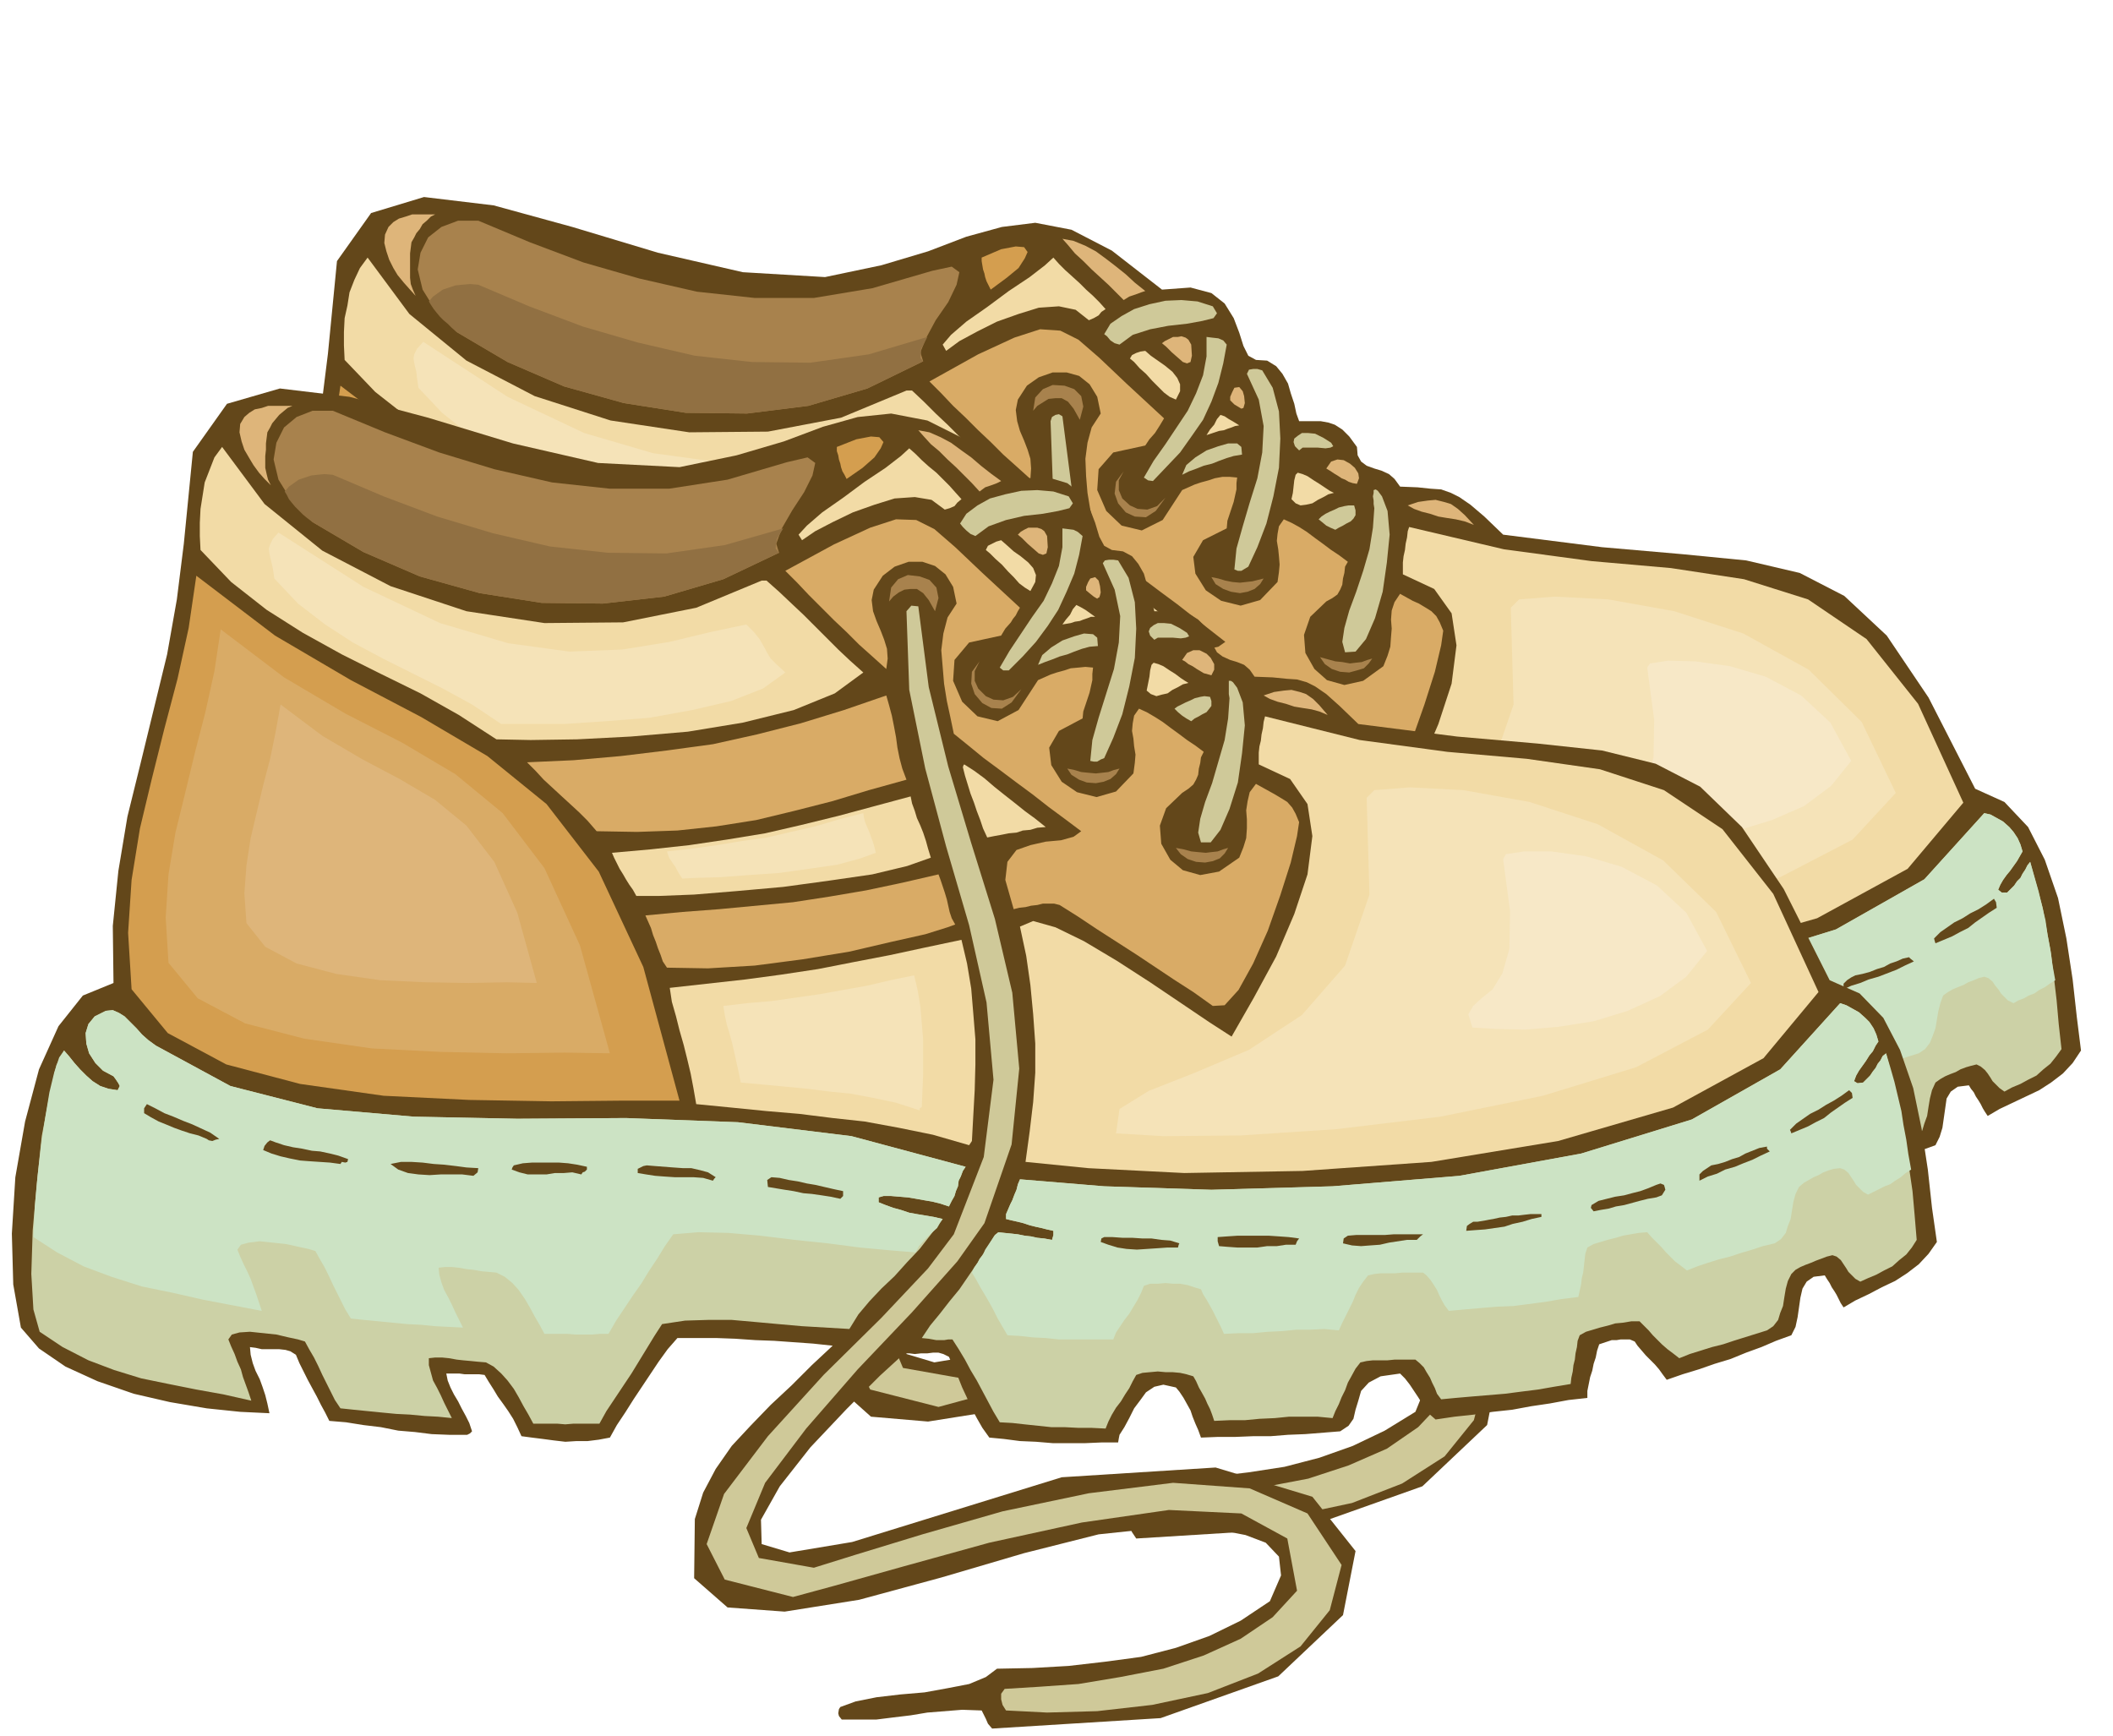<svg xmlns="http://www.w3.org/2000/svg" width="490.455" height="403.01" fill-rule="evenodd" stroke-linecap="round" preserveAspectRatio="none" viewBox="0 0 3035 2494"><style>.brush1{fill:#63471a}.pen1{stroke:none}.brush2{fill:#ccd1a6}.brush3{fill:#cce3c4}.brush4{fill:#f2dba6}.brush5{fill:#f5e3b8}.brush6{fill:#f7e8c7}.brush7{fill:#deb57a}.brush8{fill:#cfc999}.brush9{fill:#d9ab66}.brush10{fill:#a8824d}.brush11{fill:#d49e4f}.brush12{fill:#917042}</style><path d="m2855 1603-4-6-3-5-3-6-3-5-4-6-3-6-4-5-3-5-16 2-10 7-6 10-2 14-2 14-2 14-4 13-6 12-22 8-21 9-22 8-22 8-23 7-22 8-23 8-21 8-6-9-6-7-7-8-6-6-7-7-7-7-6-7-4-6-7-1h-13l-6 1-7 1-6 2-6 1-6 2-3 9-2 10-3 9-2 10-3 9-2 9-2 10v11l-27 3-27 4-27 3-27 5-28 4-27 4-28 4-27 4-8-8-6-8-5-9-5-8-6-9-6-9-8-9-7-6-28 4-17 9-11 12-4 14-4 13-3 13-7 11-12 8-25 2-25 2-25 1-25 2h-75l-25 1-4-11-4-9-4-11-3-9-5-9-5-9-6-8-5-6-18-4-13 3-12 7-8 11-9 12-7 14-7 13-7 12-1 5-1 6h-94l-24-2-23-1-23-2-21-2-10-15-8-14-8-15-6-14-8-15-6-15-7-15-7-13-7-5-7-2h-25l-8 1-9-1h-8l-35 33-47 48-51 56-44 56-27 48 2 35 40 12 90-15 301-93 220-14 139 42 62 78-18 92-93 88-169 60-242 15-6-9-3-6-3-6-3-5-28-1-25 3-26 2-24 4-25 2-24 2h-25l-24-1-4-3v-9l2-3 22-9 30-5 33-4 35-4 33-5 31-6 24-10 17-12 51-1 52-3 51-6 52-8 50-13 48-17 46-22 44-27 15-37-3-28-19-19-29-12-36-8-35-3-33-1-23 2-86 9-107 28-119 34-118 32-107 17-82-7-47-42 1-86 12-38 19-34 23-33 27-29 29-29 30-28 30-28 30-27-29-4-28-2-28-3h-28l-29-2h-83l-14 16-12 17-12 18-12 18-12 18-11 18-11 18-10 19-17 2-16 2h-17l-16 1-17-2-16-2-16-2-15-1-6-13-6-12-7-11-6-10-7-11-7-10-7-11-7-10-8-1h-20l-7-1h-18l1 10 4 10 5 10 6 11 5 9 6 11 5 11 3 12-3 2-3 2-27-1-24-1-25-3-24-2-25-4-24-3-25-4-25-2-6-12-6-11-6-12-6-11-6-12-6-12-6-12-6-12-8-6-8-2-9-2h-25l-8-1h-8l1 11 3 12 4 11 6 12 4 11 4 11 3 12 3 14-41-2-47-5-53-10-53-12-53-19-46-21-38-26-26-30-11-61-2-73 5-80 14-80 20-75 28-62 35-44 44-18-1-82 8-80 13-78 19-77 19-78 19-77 14-79 10-80 13-133 49-69 76-23 100 12 113 31 123 37 122 28 118 7 81-17 67-20 55-21 51-14 48-6 52 10 58 30 72 56 41-3 30 8 19 15 13 21 8 21 6 19 7 14 11 6 16 1 13 8 9 11 8 14 4 14 5 15 3 14 4 11h31l11 2 9 3 11 7 10 10 11 15 1 12 5 9 8 6 11 4 10 3 11 5 8 7 8 11 25 1 19 2 15 1 14 5 12 6 16 11 20 17 27 26 142 18 115 10 92 9 77 18 64 33 61 57 60 89 67 131 42 19 34 36 24 47 19 55 12 58 9 59 6 54 6 48-12 18-14 15-17 13-17 11-19 9-19 9-19 9-17 10z" class="pen1 brush1"/><path d="m2879 1568-7-5-5-5-5-5-3-5-4-6-4-5-6-5-6-3-8 2-7 2-8 3-7 4-8 3-7 3-7 4-7 5-5 11-3 12-2 12-2 13-4 11-3 10-7 9-9 6-16 4-15 5-16 5-16 5-16 4-16 5-16 5-15 6-9-7-8-7-7-7-6-6-7-7-6-7-7-7-7-7-12 1-11 2-11 2-11 3-11 3-10 3-11 3-9 5-3 9-1 9-1 9-1 9-2 8-1 9-2 9-2 9-24 3-23 4-23 3-23 3-24 1-24 2-23 1-21 2-6-8-4-7-4-7-3-7-5-8-4-7-6-6-6-5h-30l-10 1h-11l-10 1h-9l-9 3-7 9-5 9-5 10-4 10-5 9-4 10-5 10-5 10-21-2h-21l-20 1-20 2-22 1-21 2-21 1-21 1-4-9-4-9-4-8-3-8-5-8-3-7-5-8-3-6-10-3-10-3-11-2h-10l-12-1-11 1h-11l-9 3-4 10-5 10-6 10-6 10-7 9-6 9-6 9-4 10h-39l-20-1h-18l-20-2-19-1-18-2-18-1-9-15-8-15-8-15-8-15-9-15-8-15-9-15-9-13h-24l-11-1-9-1 12-18 14-18 14-18 14-18 13-19 13-18 11-19 12-18 2-4 5-2 9 1 10 1 10 1 10 1 9 1 10 1 9 1 10 2 2-6 2-5-9-3-9-3-9-2-8-1-9-3-9-2-9-2-8-2v-8l3-6 3-8 3-6 3-8 4-7 3-7 3-7 121 10 154 5 174-5 181-15 175-32 158-49 127-72 86-95 9 2 9 5 9 5 9 8 6 7 6 9 4 9 3 10-4 7-4 7-5 7-5 7-5 6-5 7-4 7-3 7 5 4h8l5-5 5-5 4-6 5-5 3-6 4-6 3-6 4-5 9 33 9 33 6 33 6 33 4 33 4 34 3 34 4 36-8 11-8 10-10 8-10 9-12 6-11 6-12 5-11 6z" class="pen1 brush2"/><path d="m2892 1441-8-4-5-5-5-5-3-5-5-6-4-6-6-5-6-2-8 2-7 3-8 3-7 4-8 3-7 3-7 4-7 5-4 11-3 12-2 12-2 12-4 11-4 10-7 9-9 6-16 5-15 5-16 5-16 5-16 4-16 5-16 5-15 6-9-7-7-7-7-7-6-6-7-7-7-7-7-7-7-7-12 1-11 2-12 2-10 3-11 3-10 3-10 3-10 5-3 8-1 9-1 8-1 9-2 8-1 9-2 8-2 9-24 4-23 5-23 3-23 3-24 2-24 2-23 1-21 2-5-8-3-7-4-8-4-7-5-8-5-6-6-7-6-4h-51l-10 1-9 1-9 2-6 9-5 9-5 10-4 10-5 10-5 10-5 9-5 10-21-2-20 1h-21l-20 3-21 1-21 2-22 1-21 1-4-9-4-9-4-8-3-8-5-8-4-7-5-8-4-7-10-4-9-2-11-2h-10l-11-1-11 1-11 1-9 3-4 10-5 10-6 10-6 10-7 9-6 9-6 9-4 10-20-1h-19l-20-1h-18l-20-2-19-1-18-1-18-1-7-12-7-12-6-12-6-12-7-12-6-11-6-11-6-10 3-7 5-6 3-6 5-6 3-6 4-6 4-6 4-6 2-4 5-2 9 1 10 1 10 1 10 1 9 1 10 1 9 1 10 2 2-6 2-5-9-3-9-3-9-2-8-1-9-3-9-2-9-2-8-2v-8l3-6 3-8 3-6 3-8 4-7 3-7 3-7 121 10 154 5 174-5 181-15 175-32 158-49 127-72 86-95 9 2 9 5 9 5 9 8 6 7 6 9 4 9 3 10-4 7-4 7-5 7-5 7-5 6-5 7-4 7-3 7 5 4h8l5-5 5-5 4-6 5-5 3-6 4-6 3-6 4-5 6 21 6 21 5 21 5 21 3 21 4 21 3 22 4 22-8 5-7 5-8 4-7 5-8 3-7 4-8 3-7 4z" class="pen1 brush3"/><path d="m2868 1304-11 7-10 7-10 7-10 8-12 6-11 6-12 5-12 5-1-3-1-4 9-9 10-7 10-7 12-6 11-7 12-6 11-7 11-8 3 5 1 8z" class="pen1 brush1"/><path d="m1681 1394 6-43 5-42 2-42 1-41-3-42-4-42-7-42-9-42 19-8 32 9 41 20 47 28 48 31 46 31 40 27 31 20 32-56 32-59 26-61 19-58 7-55-7-46-25-35-45-21v-17l1-9 2-9 1-9 2-9 1-9 2-6 136 32 126 17 114 10 105 16 92 29 84 57 74 93 65 142-80 95-130 71-165 47-182 30-185 13-169 2-138-7-90-10z" class="pen1 brush4"/><path d="m1810 1355 5-36 42-26 66-26 78-33 76-49 62-71 35-102-4-139 12-12 51-4 77 4 95 17 99 32 94 52 76 75 49 102-62 67-104 54-133 40-148 30-150 18-137 10-111 1-68-4z" class="pen1 brush5"/><path d="m2322 1201-6-18 7-12 12-11 16-14 14-23 10-35 1-54-10-75 4-6 26-4 39 1 50 7 51 15 51 27 42 39 30 55-29 36-39 29-46 20-49 15-51 8-47 3h-43l-33-3z" class="pen1 brush6"/><path d="M2648 1421v-8l5-5 6-4 6-3 10-2 11-3 10-4 10-3 9-5 9-3 9-4 9-2 2 2 5 4-13 6-12 6-13 5-13 5-14 4-12 5-13 4-11 5zm-62 24-12 3-11 3-11 3-11 3-12 2-11 3-11 2-11 3-4-5 1-6 10-5 12-3 12-3 13-2 12-3 12-3 11-5 11-5 6-1 5 2 1 3 1 5-5 7-8 2zm-165 31-13 3-13 3-13 3-13 4-14 2-13 2h-27v-7l4-3 4-3h6l6-1h7l6-1h7l8-2 8-1 8-2h9l8-2 9-1h8l8 1v5zm-179 31h-14l-13 3-13 2-13 3-14 1-12 1-14-1-12-3 1-8 5-3 12-1 13-1h28l13-1h14l14-1h14l-4 4-5 5z" class="pen1 brush1"/><path d="m2022 726 15-5 14-2 11-1 12 3 10 3 10 7 10 9 13 14-13-5-13-3-13-2-12-2-12-4-12-3-11-4-9-5z" class="pen1 brush7"/><path d="m1652 2184-5-8-2-8-1-8 3-7 51-3 57-4 61-10 63-12 58-19 55-24 45-31 36-38-15-75-67-36-104-5-125 18-133 29-123 34-99 28-59 16-98-25-27-52 25-72 62-82 80-88 83-83 67-70 37-49 43-112 14-111-10-112-25-111-33-112-30-112-23-113-4-112 2-6 5-3 5-1 5 3 15 116 28 114 34 109 34 109 24 107 10 108-12 109-40 112-39 55-65 74-77 82-74 86-59 78-26 65 18 43 79 14 61-20 95-29 115-33 124-26 121-14 110 8 83 36 49 74-17 65-42 52-61 39-72 28-80 17-79 10-72 1-59-3z" class="pen1 brush8"/><path d="m1949 1172-28-19-27-18-28-19-27-18-28-19-28-18-27-18-27-18-8-1h-8l-8 1-8 2-9 1-8 2-9 1-8 1-12-42 3-26 13-17 21-8 22-4 22-2 18-4 10-7-23-18-23-18-23-18-23-17-24-18-23-18-23-17-21-17-6-25-5-24-4-24-2-24-1-25 3-23 6-22 13-20-5-24-11-18-15-12-18-5h-20l-20 7-17 12-13 20-3 15 2 16 4 14 6 14 5 13 4 13 1 14-1 15-20-18-19-17-18-18-18-17-18-18-18-17-17-18-17-17 70-39 52-24 37-12 29 2 26 13 30 26 39 37 54 50-6 10-7 11-8 9-6 9-46 10-21 24-2 30 13 30 22 21 29 7 30-15 28-43 9-4 9-4 9-3 11-3 9-3 11-2h10l11 1-1 8v9l-2 9-2 9-3 9-3 9-3 9-1 11-34 17-14 24 3 24 15 24 22 15 28 7 28-8 25-26 2-14 1-11-1-12-1-10-2-12 1-10 2-11 7-10 11 5 11 6 11 7 12 9 11 8 12 9 12 8 12 9-4 7-1 9-2 8-1 9-3 7-4 7-7 5-9 5-23 22-9 26 2 26 13 23 18 16 25 7 27-6 29-21 6-15 4-13 1-14 1-12-1-13 1-13 4-12 8-12 9 5 9 5 9 4 10 6 8 5 7 7 5 9 5 12-3 21-9 38-15 47-18 51-21 47-21 39-20 22-17 1z" class="pen1 brush9"/><path d="m1960 1518-3-7 1-7 15-1 15-1h44l14 1 13 1 14 3-2 4-1 4h-14l-14 2h-14l-14 2h-29l-13-1h-12z" class="pen1 brush1"/><path d="m1932 937-4-15 3-20 7-25 10-27 10-30 9-31 5-31 2-28-1-6v-5l-1-6 1-5v-4l3-1 3 2 6 8 8 21 3 34-4 40-6 42-11 38-13 30-15 18-15 1z" class="pen1 brush8"/><path d="m1905 673 7-10 9-3 9 1 9 5 7 6 5 8 1 7-3 8-6-1-6-2-5-3-5-2-6-4-5-3-6-4-5-3z" class="pen1 brush7"/><path d="m1918 761-7-3-6-3-6-5-5-4 4-4 6-4 6-3 7-3 6-3 8-2 6-1h8l2 7v7l-3 5-4 4-6 3-5 3-6 3-5 3zm-17-132 11 7 3 5-4 2-7 1-11-1h-22l-5 4-6-6-2-6 1-5 5-4 6-4h9l10 1 12 6z" class="pen1 brush8"/><path d="m1855 717 2-9 1-9 1-9 2-8 3-3 7 2 7 3 9 6 8 5 9 6 6 4 6 3-8 2-7 4-8 4-8 5-9 2-8 1-7-3-6-6z" class="pen1 brush4"/><path d="M1899 1520h-15l-14 1h-15l-15 1-15-1-13-2-13-4-11-6 1-3 4-4 12 1 14 1h14l15 1h14l14 1 13 1 14 4-2 4-2 5z" class="pen1 brush1"/><path d="m1793 814-5 3-5 3h-5l-5-2 3-30 9-32 10-34 11-35 7-37 2-38-7-38-17-37 3-6 6-1h6l7 2 15 25 9 34 2 39-2 42-8 41-10 39-13 34-13 28z" class="pen1 brush8"/><path d="m1740 829 6 10 11 7 11 4 13 2 11-2 10-4 8-7 5-8-8 2-8 2-9 1-9 1-11-1-10-2-10-3-10-2zm156 115 7 10 10 7 12 4 13 1 11-3 10-3 7-7 5-7-7 2-8 3-9 1-8 1-11-2-10-1-11-3-11-3z" class="pen1 brush10"/><path d="m1773 581-6-6v-5l3-7 3-6 7-1 5 6 2 7 1 10-2 7-3 1-5-3-5-3z" class="pen1 brush7"/><path d="m1784 653-12 2-10 3-11 4-10 4-12 3-10 4-11 4-10 5 6-14 13-11 16-10 17-6 14-4h13l6 5 1 11z" class="pen1 brush8"/><path d="m1733 625 5-8 6-7 4-8 5-6 6 2 6 4 7 4 8 5-6 1-5 2-6 2-5 2-7 1-6 2-6 2-6 2z" class="pen1 brush4"/><path d="m1656 691-7-1-6-4 14-24 17-24 16-24 16-24 12-25 10-26 5-27v-28l8 1 9 1 7 3 5 6-5 27-7 28-10 27-12 26-16 23-17 24-19 20-20 21zm-48-196-7-2-6-4-5-6-4-3 9-15 16-11 18-10 22-7 23-5 23-1 23 2 22 7 6 10-5 7-16 4-22 4-27 3-26 5-25 8-19 14z" class="pen1 brush8"/><path d="m1669 493 4-3 6-3 6-3h7l5-1 6 2 4 3 4 7 1 16-2 9-5 2-6-2-8-7-8-7-8-8-6-5z" class="pen1 brush7"/><path d="m1623 515 3-5 6-3 6-2 7-1 8 7 10 7 10 7 11 9 7 9 4 9v10l-6 12-9-4-8-6-9-9-8-8-9-10-9-8-8-9-6-5zm5 413-6-13-6-12-6-13-4-12-5-13-4-13-4-13-3-12 1-2 1-2 14 10 15 11 14 12 15 12 14 11 15 12 15 12 15 12-11 1-10 2-11 1-10 2-10 1-10 2-10 2-9 2z" class="pen1 brush4"/><path d="m1614 677-7 13v14l5 12 11 10 11 5 14 1 14-5 12-12-14 19-14 9-16-1-13-6-11-13-5-14 2-17 11-15z" class="pen1 brush10"/><path d="m1614 431-11-11-11-11-12-11-12-11-12-12-12-11-10-12-8-9 16 3 17 7 15 8 15 11 13 10 15 12 13 12 15 12-6 2-8 3-9 3-8 5z" class="pen1 brush7"/><path d="m1564 460-19-15-24-5-29 2-29 9-31 11-28 14-26 14-19 14-5-9 12-14 22-19 30-21 31-23 30-20 22-17 12-11 8 9 9 9 10 9 11 10 9 9 10 9 9 9 9 10-6 4-4 5-7 4-7 3zm-355 851-4-22-4-21-6-21-5-20-6-21-5-20-4-20-3-20 53-6 53-6 52-7 53-7 51-10 52-10 51-11 51-11 8 33 6 36 3 36 2 37v36l-1 37-2 36-1 37-2 1-2 3-52-15-49-10-48-9-46-5-47-6-48-4-49-5-51-5z" class="pen1 brush4"/><path d="m1271 1282-3-15-3-14-3-14-3-13-4-14-4-13-3-14-2-13 35-4 35-3 34-5 35-5 34-7 34-6 33-7 34-7 5 22 4 24 2 24 2 24v47l-1 24-1 24-3 1-2 2-34-10-31-7-31-5-30-3-32-4-31-3-33-3-33-3z" class="pen1 brush5"/><path d="m1570 1460-12-3-12-3-12-3-12-2-13-3-12-1h-24l-4 2v5l10 4 11 5 11 4 12 4 11 2 11 3 12 2 12 2-15 21-17 21-18 19-17 20-19 18-17 19-16 19-13 21-34-2-34-2-34-3-33-2-34-3h-66l-31 4-12 18-12 18-12 18-11 18-12 18-12 18-12 18-10 19h-95l-7-14-7-12-7-13-7-12-9-13-9-10-11-10-11-6-12-1h-10l-11-1-9-1-11-2-10-1h-10l-9 1 1 10 3 11 4 10 6 11 4 10 6 11 5 10 5 11-20-1-19-1-20-1-20-1-21-3-21-2-21-3-19-2-8-12-6-12-6-12-6-12-6-12-6-12-7-12-6-10-10-4-14-3-18-4-18-2-19-2-16 1-11 4-4 8 4 9 5 11 4 10 5 12 4 11 4 11 4 12 5 12-41-9-40-7-40-8-39-9-39-12-37-15-36-18-32-23-10-32-3-50 2-63 6-68 7-67 10-58 10-44 11-21 7 8 9 9 8 9 9 10 9 7 10 7 12 4 13 3 4-6-2-5-4-6-4-5-14-8-11-10-9-14-4-13-2-15 5-14 9-12 15-8h10l10 4 8 5 9 9 8 8 9 9 10 7 11 8 106 58 125 32 136 13 149 3h156l162 6 163 20 164 44-4 6-3 8-3 6-1 8-3 7-3 7-4 7-4 8z" class="pen1 brush2"/><path d="m1553 1491-10 8-9 8-7 9-5 10-37-3-43-4-46-6-48-6-49-6-46-4-43-1-36 4-11 17-11 18-12 18-11 18-12 18-12 18-12 18-10 18h-94l-7-14-7-12-7-13-7-12-9-13-9-10-11-10-12-6-11-1h-11l-11-1-10-1-11-2-10-1h-10l-9 1 1 10 3 11 4 10 6 11 5 10 5 11 5 11 6 12-20-2-20-1-20-1-20-1-21-2-20-2-21-2-19-2-8-13-6-12-6-12-6-12-6-13-6-12-7-12-6-11-10-4-14-3-18-4-18-2-19-2-15 2-12 3-4 8 4 9 5 11 4 10 5 12 4 11 4 11 3 12 4 12-41-9-42-8-44-10-44-9-44-13-41-16-38-20-34-23 2-44 5-44 5-43 7-40 6-36 6-28 6-21 7-10 7 8 9 9 8 9 9 10 9 7 10 7 12 4 13 3 4-6-2-5-4-6-4-5-14-8-11-10-9-14-4-13-2-15 5-14 9-12 15-8h10l10 4 8 5 9 9 8 8 9 9 10 7 11 8 106 58 125 32 136 13 149 3h156l162 6 163 20 164 44-4 6-3 8-3 6-1 8-3 7-3 7-4 7-4 8-12-3-12-3-12-3-12-2-13-3-12-1h-24l-4 2v5l10 4 11 5 11 4 12 4 11 2 11 3 12 2 12 2-3 6-3 7z" class="pen1 brush3"/><path d="m1167 1117-6-9-5-9-4-10-3-10-4-11-3-9-4-10-4-9 53-4 53-4 53-5 53-5 52-7 53-9 52-11 52-12 3 8 3 9 3 9 3 9 2 9 2 9 3 9 5 9-12 5-32 10-49 11-59 14-67 11-69 9-66 4-58-1z" class="pen1 brush9"/><path d="m1551 603-9-16-8-10-9-5h-9l-10 1-8 5-8 5-6 7 3-19 11-12 14-6 17 1 14 5 10 10 3 15-5 19z" class="pen1 brush10"/><path d="m1121 1012-5-9-5-7-5-8-4-7-5-8-4-7-4-7-3-7 56-5 55-6 54-8 55-9 52-13 53-12 52-15 52-15 2 11 4 11 3 11 5 11 4 10 4 11 3 11 4 12-34 13-50 12-61 10-66 9-67 6-61 4-51 1h-33z" class="pen1 brush4"/><path d="m1187 988-7-11-6-10-6-10-3-9 36-3 36-4 36-6 36-5 34-9 35-8 34-9 35-9 1 7 2 7 2 7 3 7 2 7 3 7 2 7 3 8-22 8-33 9-41 6-43 6-44 3-40 3-34 1h-21z" class="pen1 brush5"/><path d="m1506 845-52 16-53 16-54 15-54 12-57 9-56 7-58 2h-58l-12-15-12-13-12-12-12-12-13-12-13-12-12-12-11-11 67-4 67-6 65-8 66-10 63-13 64-16 61-19 60-21 3 14 4 15 3 15 3 15 2 15 3 15 3 15 5 15z" class="pen1 brush9"/><path d="m1423 416-3-6-3-6-2-6-1-5-2-6-1-6-1-6v-5l28-12 21-4 12 1 5 7-4 9-9 14-17 14-23 17z" class="pen1 brush11"/><path d="m918 790-53-35-55-31-56-28-56-28-56-31-52-34-51-40-44-46-1-21v-19l1-20 4-18 3-19 7-18 8-17 11-15 60 81 82 67 98 51 109 35 113 17 113-1 105-20 94-39h8l17 16 17 17 17 16 17 17 16 16 18 17 17 16 18 17-41 30-59 24-73 18-80 13-82 7-77 5H918z" class="pen1 brush4"/><path d="m929 765-42-27-43-22-44-22-43-21-43-24-40-25-39-31-34-36-2-14-1-9-2-8-1-5-1-6 1-6 4-8 9-10 121 79 110 52 99 29 88 12 76-3 68-10 59-14 51-11 10 10 8 10 4 7 4 7 3 6 5 7 8 9 13 12-32 23-46 18-56 13-61 10-63 6-59 3h-51l-38-1z" class="pen1 brush5"/><path d="m1326 519-80 39-85 25-88 11-88-1-89-14-86-24-81-35-73-43-31-32-18-29-7-29 4-24 11-22 19-15 24-9h29l74 31 77 29 80 23 83 19 83 9h85l84-14 86-25 28-6 11 8-4 18-12 25-18 26-14 26-8 20 4 13z" class="pen1 brush10"/><path d="m616 433 6-7 7-5 7-5 9-3 9-3 10-1 11-1 12 1 73 31 77 29 79 23 82 19 82 9 84 1 84-12 84-25-3 6-3 6-3 5v5l-1 8 4 5-80 39-85 25-88 11-88-1-89-14-86-24-81-35-73-43-7-6-6-6-6-5-5-5-5-6-4-5-4-6-3-5z" class="pen1 brush12"/><path d="m1310 1430-1-8 6-3 12 1 13 2 13 2 13 3 12 2 13 2 13 2 14 3v7l-4 4-14-2-13-1-14-2-12-1-14-3-13-2-12-3-12-3zm-79-7-14-4-13-2-14-1h-13l-15-1h-14l-13-1-12-2v-7l4-2 4-1 5-1h12l13 1 13 1 14 1 12 1 13 3 11 4 11 7-2 2-2 2z" class="pen1 brush1"/><path d="m1183 1309-80-1-104 1-118-2-123-6-120-17-106-28-84-45-52-63-5-81 5-76 12-74 17-71 18-72 19-72 16-73 11-75 113 86 109 63 101 53 95 56 85 70 75 98 64 137 52 192z" class="pen1 brush11"/><path d="M1083 1238h-65l-83 1-95-1-99-5-97-14-85-23-68-36-42-51-4-65 4-61 10-60 14-57 14-58 15-58 13-59 9-60 91 69 88 51 82 42 77 45 68 56 61 79 50 111 42 154z" class="pen1 brush9"/><path d="m980 1139-44-1h-54l-63-1-65-3-64-9-57-15-45-23-27-33-3-43 3-41 6-39 10-38 9-38 11-38 8-39 7-39 59 45 57 34 54 28 51 30 44 37 41 52 34 73 28 101z" class="pen1 brush7"/><path d="m1042 1412-13-3-12 1-13 1-12 2h-27l-12-2-11-3 2-5 1-2 13-3 13-1 13-1 14 1h12l13 1 13 2 14 3 1 4-2 2-4 1-3 2zm-155 4-16-2h-31l-16 1-16-1-15-2-14-5-11-8 15-4h16l16 1 16 2 15 2 16 2 16 2 16 1-1 6-6 5zm-191-17-15-3-14-1-15-2-13-1-15-3-13-2-13-4-12-4 1-6 4-5 4-3 8 3 12 3 13 4 13 2 14 2 12 1 14 3 12 3 14 4-1 4-3 2h-5l-2 3z" class="pen1 brush1"/><path d="m590 356-1 8v35l1 9 3 8 4 9-9-10-8-9-9-11-6-10-6-12-4-12-3-12 1-12 5-11 7-7 8-5 10-3 9-3h33l-6 3-6 6-6 5-4 7-5 6-3 6-4 7-1 8z" class="pen1 brush7"/><path d="m504 1361-12-4-12-3-11-4-11-3-12-5-10-5-11-6-9-5-1-8 3-5 12 6 13 7 13 5 14 6 13 5 13 5 13 6 13 8-5 2-5 1-5-1-3-2z" class="pen1 brush1"/><path d="m2648 1878-4-6-3-6-3-6-3-5-4-6-3-6-4-6-3-5-16 2-10 7-6 10-3 13-2 14-2 14-3 14-6 12-22 8-21 9-22 8-22 9-23 7-23 8-23 7-23 8-6-8-5-7-6-7-6-6-7-7-6-7-6-7-4-6-7-3h-13l-6 1h-7l-6 2-6 2-6 2-3 9-2 10-3 9-2 10-3 9-2 10-2 10v10l-27 3-27 5-27 4-27 5-28 3-27 4-28 3-27 4-8-7-6-8-6-9-5-8-6-9-6-9-7-9-7-7-28 4-17 9-11 12-4 14-4 13-3 13-7 10-12 8-25 2-25 2-25 1-25 2h-25l-25 1h-25l-25 1-4-11-4-9-4-10-3-9-5-9-5-9-6-9-5-6-18-4-13 3-12 8-8 11-9 12-7 14-7 13-7 11-1 5-1 6h-24l-23 1h-47l-24-2-23-1-23-3-21-2-10-14-8-14-8-15-6-14-7-15-6-15-7-15-6-14-8-4-7-2h-8l-8 1h-9l-9 1-8-1h-7l-35 32-48 48-52 55-44 56-27 48 1 35 40 12 90-15 301-93 221-14 139 42 62 78-18 92-93 88-169 60-242 15-6-7-3-7-3-6-3-6-28-1-25 2-25 2-24 4-25 3-24 3h-50l-4-5-1-4 1-6 2-3 22-8 30-6 34-4 35-3 33-6 31-6 24-10 16-12 51-1 52-3 52-6 52-7 50-13 48-17 45-22 42-28 16-37-3-27-19-20-29-11-36-7-35-3-32-1-23 1-85 9-107 27-119 35-118 32-107 17-82-6-48-42 1-85 12-38 18-34 23-33 27-29 29-30 30-28 29-29 30-28-28-3-28-2-28-2-27-1-29-2-27-1h-56l-14 16-13 18-12 18-12 18-12 18-12 19-12 18-10 18-16 3-16 2h-16l-16 1-17-2-15-2-16-2-15-2-6-13-6-12-7-11-7-10-8-11-6-10-7-11-6-10-8-1h-21l-7-1h-19l2 10 4 10 5 10 6 10 5 10 6 11 5 10 4 12-3 3-4 2h-26l-25-1-24-3-24-2-25-5-25-3-25-4-24-2-6-12-6-11-6-12-6-11-7-13-6-12-6-12-5-12-8-5-7-2-9-1h-25l-9-2-8-1 1 11 3 12 4 11 6 12 4 11 4 12 3 12 3 14-42-2-48-5-53-9-52-12-52-18-46-21-38-26-26-30-11-62-2-73 5-81 14-80 20-75 28-62 35-44 44-18-1-82 8-79 13-78 19-77 19-78 19-78 14-79 10-80 13-132 49-69 76-22 100 12 113 30 122 37 122 28 117 6 82-17 68-20 56-21 50-14 48-5 52 10 58 29 72 55 41-3 30 9 19 15 13 21 8 21 6 20 7 13 11 6 16 2 13 7 9 11 8 14 4 14 5 15 3 13 3 12h32l11 2 9 3 11 7 10 10 11 15 1 13 5 9 8 6 11 5 10 3 10 4 8 7 7 10 26 1 20 2 15 1 14 4 12 6 16 11 19 17 27 26 142 18 115 10 93 10 77 19 64 33 60 58 60 89 66 131 43 19 34 35 24 46 19 55 12 58 9 59 6 55 7 49-12 17-14 15-17 13-17 11-19 9-19 10-19 9-17 10z" class="pen1 brush1"/><path d="m2672 1841-7-4-5-5-5-5-3-5-4-6-4-6-6-5-6-2-8 2-8 3-8 3-7 3-8 3-7 3-7 4-6 6-5 10-3 11-2 12-2 13-4 10-3 10-7 9-9 6-16 5-16 5-16 5-15 5-16 4-16 5-16 5-15 6-9-7-8-6-8-7-6-6-7-7-6-7-7-7-6-6h-12l-12 2-11 1-10 3-12 3-10 3-10 3-9 5-3 8-1 9-2 9-1 9-2 8-1 9-2 9-1 9-24 4-23 4-24 3-23 3-24 2-24 2-23 2-21 2-6-8-3-8-4-8-3-7-5-8-4-7-6-6-6-5h-30l-10 1h-21l-9 1-9 2-7 9-6 11-5 9-4 11-5 10-4 10-5 10-4 10-21-2h-42l-20 2-22 1-21 2h-22l-22 1-3-9-3-8-4-8-3-7-5-9-4-7-4-9-4-7-10-3-9-2-11-1h-10l-11-1-11 1-11 1-9 3-5 9-5 10-6 9-6 10-7 9-6 10-5 10-4 10-20-1h-19l-20-1h-19l-19-2-19-2-18-2-18-1-9-15-8-15-8-15-8-15-9-15-8-15-9-15-9-14h-6l-6 1h-11l-11-2-10-1 12-18 14-17 14-18 14-17 13-19 13-19 12-19 11-18 2-3 5-4 9 1 10 1 9 1 10 2 9 1 9 2 10 1 11 2 2-7v-6l-9-2-8-2-9-2-8-2-9-3-8-2-9-2-8-2v-7l3-7 3-7 3-6 3-8 3-7 2-8 3-7 121 10 154 5 174-5 182-15 175-32 159-49 127-72 86-95 9 3 9 5 9 5 9 8 6 6 6 9 4 9 3 10-4 6-4 8-5 6-5 8-5 7-5 7-4 7-3 8 5 3 8-1 5-5 5-5 4-6 4-5 3-6 4-5 3-6 5-4 8 32 9 33 6 33 6 33 4 33 5 34 3 34 3 36-7 11-8 10-10 8-10 9-12 6-11 6-12 5-11 5z" class="pen1 brush2"/><path d="m2683 1716-7-4-5-5-5-5-3-5-4-6-4-6-6-5-6-2-9 1-7 2-8 3-7 4-7 3-7 4-7 4-7 6-5 10-3 11-2 12-2 13-4 10-3 10-7 9-9 6-17 4-15 5-17 5-15 5-16 4-16 5-15 5-15 6-9-7-8-6-7-7-6-6-7-8-7-7-7-7-6-7-12 1-12 2-11 2-10 3-12 3-10 3-10 3-9 5-3 9-1 9-1 9-1 9-2 8-1 9-2 9-2 9-24 3-23 4-23 3-23 3-24 1-24 2-23 2-22 2-6-8-4-7-4-8-3-7-5-8-4-6-6-7-5-4h-30l-10 1h-21l-9 1-9 2-7 9-6 9-5 10-4 10-5 10-5 10-5 10-5 11-21-2-20 1h-20l-20 2-21 1-21 2h-21l-21 1-4-9-4-8-4-8-4-8-5-9-4-7-5-8-3-7-10-3-9-3-11-2h-10l-11-1-11 1h-11l-9 3-4 10-5 10-6 10-6 10-7 9-6 9-6 9-4 10h-78l-19-2-19-1-18-2-18-1-7-12-7-12-6-12-6-11-7-12-6-10-6-11-6-10 3-7 5-7 3-6 5-6 3-7 4-6 4-6 4-6 2-3 5-4 9 1 10 1 9 1 10 2 9 1 9 2 10 1 11 2 2-7v-6l-9-2-8-2-9-2-8-2-9-3-8-2-9-2-8-2v-7l3-7 3-7 3-6 3-8 3-7 2-8 3-7 121 10 154 5 174-5 182-15 175-32 159-49 127-72 86-95 9 3 9 5 9 5 9 8 6 6 6 9 4 9 3 10-4 6-4 8-5 6-5 8-5 7-5 7-4 7-3 8 5 3 8-1 5-5 5-5 4-6 4-5 3-6 4-5 3-6 5-4 6 20 6 21 5 21 5 21 3 20 4 21 3 21 4 22-8 5-7 6-8 5-7 5-8 3-8 4-8 4-8 4z" class="pen1 brush3"/><path d="m2661 1577-11 7-10 7-10 7-10 8-12 6-11 6-12 5-12 5-1-3-1-2 9-9 10-7 10-7 12-6 11-7 11-6 11-7 11-8 4 4 1 7z" class="pen1 brush1"/><path d="m1473 1669 6-44 5-42 3-42v-42l-3-42-4-42-6-42-9-42 19-8 32 9 41 20 47 28 48 31 46 31 40 27 31 20 32-56 32-59 26-61 19-57 7-55-7-46-25-36-45-21v-17l1-9 2-8 1-9 2-9 1-9 2-8 136 34 126 17 114 10 105 15 92 30 84 56 73 93 65 141-79 95-130 71-165 48-182 30-185 13-170 3-138-7-90-9z" class="pen1 brush4"/><path d="m1603 1628 5-35 42-26 66-26 78-33 76-50 62-71 35-102-4-139 11-11 51-4 77 4 95 17 98 32 94 52 76 74 50 102-62 67-103 54-134 41-147 30-150 18-137 9-111 1-68-4z" class="pen1 brush5"/><path d="m2115 1476-6-19 7-12 12-11 16-13 14-23 10-35 1-54-10-75 4-7 26-4h39l50 7 51 15 51 27 42 39 30 55-30 37-38 28-46 21-49 15-51 8-47 4-43-1-33-2z" class="pen1 brush6"/><path d="M2441 1696v-9l5-5 6-4 6-4 10-2 10-3 10-4 10-3 9-5 10-4 10-4 11-2v3l4 4-13 6-12 6-13 5-12 5-14 4-12 6-13 4-12 6zm-62 24-12 2-12 3-11 3-11 3-12 2-10 3-12 2-10 2-4-5 1-4 10-6 12-3 12-3 13-2 11-3 12-3 11-4 12-5 6-2 5 2 1 3 1 4-5 8-8 3zm-165 28-14 3-13 4-14 3-12 4-14 2-14 2-14 1-13 1 1-7 4-3 5-3h6l6-1 6-1 5-1 6-1 9-2 9-1 9-2h9l8-1 9-1h16v4zm-179 33h-14l-13 2-13 2-13 3-14 1-13 1-13-1-13-3 1-7 6-4 12-1h41l13-1h42l-4 3-5 5z" class="pen1 brush1"/><path d="m1815 999 15-5 14-2 11-1 12 3 9 3 10 7 9 9 12 14-12-5-11-3-13-2-12-2-12-4-12-3-11-4-9-5z" class="pen1 brush7"/><path d="m1445 2457-5-8-2-8v-8l5-7 49-3 57-4 60-10 62-12 58-19 53-24 46-31 35-38-14-75-66-36-104-5-125 18-133 29-123 34-100 28-59 16-98-25-26-51 25-72 63-83 80-88 83-82 67-71 37-49 43-111 14-111-10-111-25-111-33-113-30-112-23-113-4-113 7-8 10 1 15 116 28 114 33 110 34 109 25 106 10 109-11 109-39 113-39 55-65 73-78 82-74 85-59 78-27 65 18 43 79 14 61-19 95-29 115-33 124-26 121-15 110 8 83 36 49 74-17 65-42 52-61 39-72 28-80 17-79 9-72 2-59-3z" class="pen1 brush8"/><path d="m1742 1445-28-20-28-18-27-18-27-18-28-18-28-18-27-18-27-17-8-2h-16l-8 2-9 1-8 2-9 1-8 2-12-42 3-26 13-17 20-7 22-5 22-2 18-5 11-8-24-18-23-17-23-18-23-17-24-18-23-17-22-18-21-17-5-24-5-23-4-25-2-24-2-24 3-24 6-23 13-20-5-24-11-18-15-12-18-6h-20l-20 7-17 13-13 20-3 15 2 16 5 14 6 14 5 13 4 13 1 14-2 15-20-18-19-17-18-18-18-17-18-18-18-18-17-18-17-17 70-38 52-24 37-12 29 1 26 13 30 26 39 37 54 50-3 5-3 6-4 5-3 5-8 9-6 10-46 10-21 25-2 30 13 30 22 21 29 7 30-16 28-43 9-4 9-4 9-3 11-3 9-3 11-1 10-1 11 1-1 9v9l-2 9-2 9-3 9-3 9-3 9-1 10-34 18-14 24 3 25 15 24 22 15 28 7 28-8 25-26 2-15 1-12-2-12-1-11-2-11 1-11 2-11 7-10 11 5 12 7 11 7 12 9 11 8 12 9 12 8 12 9-4 8-1 8-2 8-1 9-3 7-4 7-7 6-9 6-23 22-9 25 2 26 13 23 18 15 25 7 27-5 29-20 6-15 4-13 1-14v-13l-1-13 2-13 3-13 9-12 9 5 9 5 9 5 10 6 8 5 7 8 5 9 5 12-3 20-9 38-15 47-18 51-21 47-21 38-20 22-17 1z" class="pen1 brush9"/><path d="m1751 1790-2-7v-6l14-1 15-1h44l15 1 14 1 15 2-3 4-2 5h-14l-13 2h-14l-14 2h-29l-14-1-12-1z" class="pen1 brush1"/><path d="m1725 1210-4-14 3-20 7-24 10-27 9-31 9-31 5-31 2-29-1-6v-19h3l3 2 6 8 8 21 3 33-4 40-6 42-12 38-13 30-14 18h-14z" class="pen1 brush8"/><path d="m1698 948 7-10 9-4h9l10 5 6 6 5 9v8l-4 8-11-3-10-6-6-4-6-3-5-4-4-2z" class="pen1 brush7"/><path d="m1711 1036-7-4-6-4-6-5-5-5 4-3 6-3 6-3 7-3 6-3 8-2 6-1 8 1 2 6v7l-3 4-4 5-6 3-5 3-6 3-5 4zm-17-134 11 7 3 5-5 2-7 1-11-1h-22l-5 3-6-6-2-6 2-5 5-4 6-3h9l10 1 12 6z" class="pen1 brush8"/><path d="m1647 992 2-10 2-10 1-9 2-8 3-3 7 2 7 3 9 6 8 5 8 6 6 4 5 3-8 2-7 4-8 4-7 5-9 2-7 2-8-3-6-5z" class="pen1 brush4"/><path d="M1692 1792h-15l-14 1-15 1-15 1-15-1-13-2-13-4-11-4 1-5 4-2h12l14 1h14l15 1h13l14 2 13 1 13 4-1 2-1 4z" class="pen1 brush1"/><path d="m1586 1089-5 2-5 3h-5l-5-1 3-30 9-32 11-35 11-35 7-38 2-38-8-38-17-38 3-4 6-1h6l7 1 15 25 9 35 2 38-2 42-8 41-10 40-13 34-13 29z" class="pen1 brush8"/><path d="m1533 1104 6 9 11 7 11 4 13 1 11-2 10-4 8-7 5-8-8 2-8 3-9 1-9 1-11-1-10-1-10-3-10-2zm156 114 7 9 10 7 12 4 13 1 11-2 10-4 7-7 5-8-7 2-8 3-9 1-8 1-11-1-10-1-11-3-11-2z" class="pen1 brush10"/><path d="m1566 853-6-5v-5l3-7 3-5 7-2 5 5 2 8 1 9-1 4-1 3-2 1-1 1-5-3-5-4z" class="pen1 brush7"/><path d="m1577 928-12 1-11 3-11 4-10 4-11 3-10 4-11 4-10 4 6-14 13-11 16-10 17-6 14-4 13 1 6 5 1 12z" class="pen1 brush8"/><path d="m1526 897 5-7 6-7 4-8 5-6 6 3 7 4 7 5 7 5h-6l-5 2-6 2-5 2-7 1-6 2-6 1-6 1z" class="pen1 brush4"/><path d="M1449 963h-8l-5-4 14-24 16-24 16-24 17-24 12-25 10-25 5-27v-27l8 1 8 1 6 3 7 6-5 27-7 27-11 26-12 26-15 23-17 23-19 21-20 20zm-48-193-7-3-6-5-5-5-4-5 9-14 16-12 18-10 22-6 23-5 23-1 23 2 22 7 6 10-5 7-16 4-22 4-27 3-26 6-25 9-19 14z" class="pen1 brush8"/><path d="m1462 768 4-4 5-3 6-3h13l6 2 4 3 4 7 1 16-2 9-5 2-6-2-8-7-8-7-8-8-6-5z" class="pen1 brush7"/><path d="m1416 790 3-6 6-3 6-3 7-2 8 7 10 9 10 7 11 9 7 8 4 10-1 10-7 13-8-5-8-6-8-9-8-8-9-10-9-8-8-8-6-5zm2 413-6-13-4-12-5-13-4-12-5-13-4-13-4-13-3-12 1-3 1-1 14 9 15 11 14 12 15 12 14 11 15 12 15 11 15 12-12 1-10 3-11 1-9 3-11 1-10 2-11 2-10 2z" class="pen1 brush4"/><path d="m1407 950-7 14v14l5 11 11 11 11 5 14 1 14-5 12-11-14 19-14 9-15-1-13-7-11-13-5-15 1-17 11-15z" class="pen1 brush10"/><path d="m1407 706-11-12-11-11-12-12-12-11-12-12-12-10-10-11-8-9 16 3 16 7 15 8 15 11 14 10 14 12 14 11 15 11-6 3-8 3-9 3-8 6z" class="pen1 brush7"/><path d="m1357 732-19-14-24-4-29 2-29 9-31 11-29 14-25 13-19 13-5-8 12-13 22-19 30-21 31-23 30-20 22-17 12-11 9 8 9 9 10 9 11 9 9 9 10 10 8 9 9 10-6 5-4 5-7 3-7 2zm-357 854-4-23-4-21-5-21-5-20-6-21-5-20-6-21-3-20 54-6 54-6 52-7 53-8 51-10 52-10 51-11 52-11 8 34 6 36 3 36 3 37v36l-1 37-2 36-2 37-2 3-2 3-52-15-49-10-49-9-46-5-48-6-47-4-50-5-51-5z" class="pen1 brush4"/><path d="m1064 1555-3-15-3-13-3-14-3-13-4-15-4-13-3-14-2-13 34-4 35-3 35-5 35-5 33-6 34-6 34-8 34-7 5 21 4 24 2 24 2 24v48l-1 24-1 24-3 2v3l-34-11-33-7-32-6-30-3-32-4-31-3-32-3-33-3z" class="pen1 brush5"/><path d="m1363 1733-12-4-12-3-12-2-11-2-12-2-12-1-12-1h-11l-7 2v7l10 4 11 4 11 3 12 4 11 2 12 2 12 2 13 3-16 21-17 22-18 19-18 20-19 18-17 18-16 19-13 21-34-2-34-2-34-3-33-3-34-3h-34l-33 1-33 5-11 17-11 18-11 18-11 18-12 18-12 18-12 18-10 18h-37l-12 1-12-1h-34l-7-13-7-12-7-13-7-12-9-12-9-10-11-10-11-6-12-1-10-1-11-1-9-1-11-2-10-1h-10l-9 1v10l3 11 3 11 6 11 5 10 5 11 5 10 6 12-20-2-19-1-21-2-20-1-21-2-20-2-20-2-19-2-8-12-6-12-6-12-6-12-6-13-6-12-7-12-6-11-10-3-14-3-17-4-19-2-19-2-15 1-11 3-5 7 4 10 5 11 4 11 5 11 3 11 4 11 4 11 4 12-40-9-39-7-40-8-39-8-39-12-37-14-37-19-33-22-9-32-3-51 2-63 6-68 7-67 11-58 10-44 11-21 7 8 8 10 8 9 9 9 9 8 11 7 12 4 13 2 3-6-2-4-4-6-3-4-15-8-11-11-9-14-4-14-1-15 4-13 9-11 16-8 10-1 9 4 8 5 9 9 8 8 8 9 9 8 11 8 107 58 125 32 138 12 149 3 156-1 161 6 163 20 164 44-4 6-3 8-3 6-1 8-3 7-2 7-4 7-4 8z" class="pen1 brush2"/><path d="m1346 1764-9 8-9 9-8 9-5 9-37-3-43-4-46-6-48-5-49-6-46-4-43-1-36 3-12 17-11 18-12 18-11 18-12 17-12 18-12 18-11 19h-12l-12 1h-23l-12-1h-33l-7-13-7-12-7-13-7-12-9-13-9-10-11-9-12-6-11-1-11-1-11-2-10-1-11-2-10-1h-10l-9 1 1 10 3 11 4 11 6 11 5 10 5 11 5 10 6 12-20-1-20-1-20-2-20-1-21-2-20-2-21-2-19-2-8-13-6-12-6-12-6-12-6-13-6-12-7-12-6-11-10-3-14-3-18-4-19-2-19-2-16 2-11 3-5 7 4 10 5 11 5 10 5 11 4 11 4 11 4 12 4 12-42-8-42-8-44-10-44-9-44-14-40-15-38-20-34-22 2-44 4-44 5-44 6-40 6-36 7-29 7-21 7-10 7 8 8 10 8 9 9 9 9 8 11 7 12 4 13 2 3-6-2-4-4-6-3-4-15-8-11-11-9-14-4-14-1-15 4-13 9-11 16-8 10-1 9 4 8 5 9 9 8 8 8 9 9 8 11 8 107 58 125 32 138 12 149 3 156-1 161 6 163 20 164 44-4 6-3 8-3 6-1 8-3 7-2 7-4 7-4 8-12-4-12-3-12-2-11-2-12-2-12-1-12-1h-11l-7 2v7l10 4 11 4 11 3 12 4 11 2 12 2 12 2 13 3-4 6-4 7z" class="pen1 brush3"/><path d="m958 1390-6-9-3-9-4-10-3-9-4-10-3-10-4-9-4-9 53-5 53-4 53-5 53-5 52-8 53-9 52-11 52-12 3 8 3 9 3 9 3 10 2 9 2 9 3 9 5 9-11 4-32 10-49 11-60 14-67 11-69 9-67 4-59-1z" class="pen1 brush9"/><path d="m1343 878-9-16-8-10-9-6h-9l-9 1-8 4-8 6-6 7 3-20 10-12 14-6 17 2 14 5 10 11 3 15-5 19z" class="pen1 brush10"/><path d="m914 1287-5-9-5-7-5-8-4-7-5-8-4-8-4-8-3-7 56-5 55-6 54-8 55-9 52-12 53-13 52-14 52-14 2 10 4 11 3 10 5 11 4 10 4 12 3 11 4 13-34 12-50 12-62 9-66 9-67 6-61 5-51 2h-32z" class="pen1 brush4"/><path d="m980 1262-4-6-3-5-3-6-3-4-6-9-3-9 36-4 36-5 36-6 36-5 34-8 35-8 34-10 35-9 1 7 2 7 3 7 3 7 2 6 3 8 2 7 2 8-22 8-33 9-41 6-43 6-44 3-40 3-34 1-21 1z" class="pen1 brush5"/><path d="m1302 1120-54 15-53 16-55 14-54 13-57 9-56 6-58 2-58-1-13-15-12-12-13-12-12-11-13-12-13-12-12-13-12-12 67-3 68-6 66-8 66-9 63-14 63-16 62-19 61-21 4 14 4 15 3 15 3 16 2 15 3 15 4 15 6 16z" class="pen1 brush9"/><path d="m1216 688-3-6-3-5-2-6-1-5-2-6-1-6-2-6v-6l28-11 21-4 12 1 6 7-4 9-9 13-17 15-23 16z" class="pen1 brush11"/><path d="m713 1062-54-35-55-31-57-28-56-28-56-31-52-33-51-40-44-46-1-20v-19l1-20 3-19 3-19 7-18 7-18 11-15 61 82 83 67 98 51 109 36 112 17 113-1 105-21 94-39h7l18 16 18 17 17 16 17 17 16 16 17 17 17 16 19 17-41 30-59 24-73 18-79 13-82 7-77 4-67 1-49-1z" class="pen1 brush4"/><path d="m720 1040-42-28-42-23-44-22-42-21-43-23-40-26-39-30-34-36-2-14-2-9-2-8-1-5-1-7 2-6 4-8 8-9 122 78 110 52 98 29 88 12 76-3 68-11 58-14 52-11 11 11 8 10 4 7 4 7 3 6 5 8 8 8 13 12-32 23-46 18-56 13-61 11-63 5-60 4h-90z" class="pen1 brush5"/><path d="m1119 794-80 38-85 25-88 10-88-1-89-14-86-24-81-35-73-43-31-32-18-29-7-29 4-24 11-22 18-15 23-9h29l75 31 78 29 79 24 83 19 83 9h85l84-13 85-25 30-7 11 8-4 18-12 24-17 26-15 26-8 22 4 13z" class="pen1 brush10"/><path d="m409 706 6-7 7-5 7-5 9-3 9-3 9-1 10-1 12 1 73 31 77 29 80 24 82 19 83 9 84 1 84-12 84-24-3 5-3 5-3 5-1 6-1 8 5 6-80 38-85 25-88 10-88-1-89-14-86-24-81-35-73-43-8-6-6-5-6-6-5-5-5-6-4-5-3-6-3-5z" class="pen1 brush12"/><path d="m1103 1705-1-10 6-4 12 1 13 3 13 2 13 3 12 2 13 3 13 3 14 3v7l-4 4-14-3-13-2-14-2-12-1-14-3-13-2-12-2-12-2zm-79-9-14-4-14-1h-27l-15-1-13-1-13-2-12-2v-6l4-2 4-2 5-1 12 1 13 1 13 1 14 1h12l13 3 11 3 11 7-2 2-2 3z" class="pen1 brush1"/><path d="M976 1581h-80l-104 1-118-2-123-6-120-17-106-28-84-45-52-63-5-81 5-76 12-74 17-71 18-72 19-72 16-73 11-75 113 86 109 64 101 53 95 56 85 69 75 97 64 137 52 192z" class="pen1 brush11"/><path d="m876 1513-65-1-83 1-95-2-99-5-97-14-85-22-68-36-42-51-4-65 4-62 10-60 14-57 14-58 15-58 13-59 9-60 91 69 88 52 82 42 76 45 68 56 60 79 51 111 43 155z" class="pen1 brush9"/><path d="m771 1412-43-1-55 1-62-1-65-3-63-9-57-15-45-24-27-34-3-43 3-40 6-39 9-38 9-38 10-38 8-39 7-39 60 45 58 34 53 28 51 30 45 37 40 52 33 73 28 101z" class="pen1 brush7"/><path d="m835 1687-13-3-12 1h-13l-12 2h-27l-12-3-11-4 1-3 2-3 13-3 13-1h39l13 1 13 2 14 3v4l-3 3-3 1-2 3zm-155 2-16-2h-31l-16 1-16-1-15-2-14-5-11-8 15-3h15l16 1 16 2 15 1 17 2 15 2 17 1-1 6-6 5zm-191-17-15-2-15-1-15-1-13-1-15-3-13-3-13-4-12-5 2-6 4-5 4-3 8 3 12 4 13 3 13 2 14 3 12 1 14 3 12 3 14 5-1 4-3 1-5-1-2 3z" class="pen1 brush1"/><path d="m383 629-1 8v9l-1 9v17l2 9 2 8 4 8-9-9-8-9-8-11-6-10-7-12-4-12-3-13 1-12 6-10 7-6 8-5 10-2 9-3h35l-7 3-6 5-6 5-5 6-5 6-3 6-4 7-1 8z" class="pen1 brush7"/><path d="m297 1636-12-5-12-3-12-4-11-4-12-5-10-4-11-6-10-6v-7l4-6 12 6 13 7 13 5 14 6 13 5 13 6 13 6 13 9-5 1-5 2-5-1-3-2z" class="pen1 brush1"/></svg>
